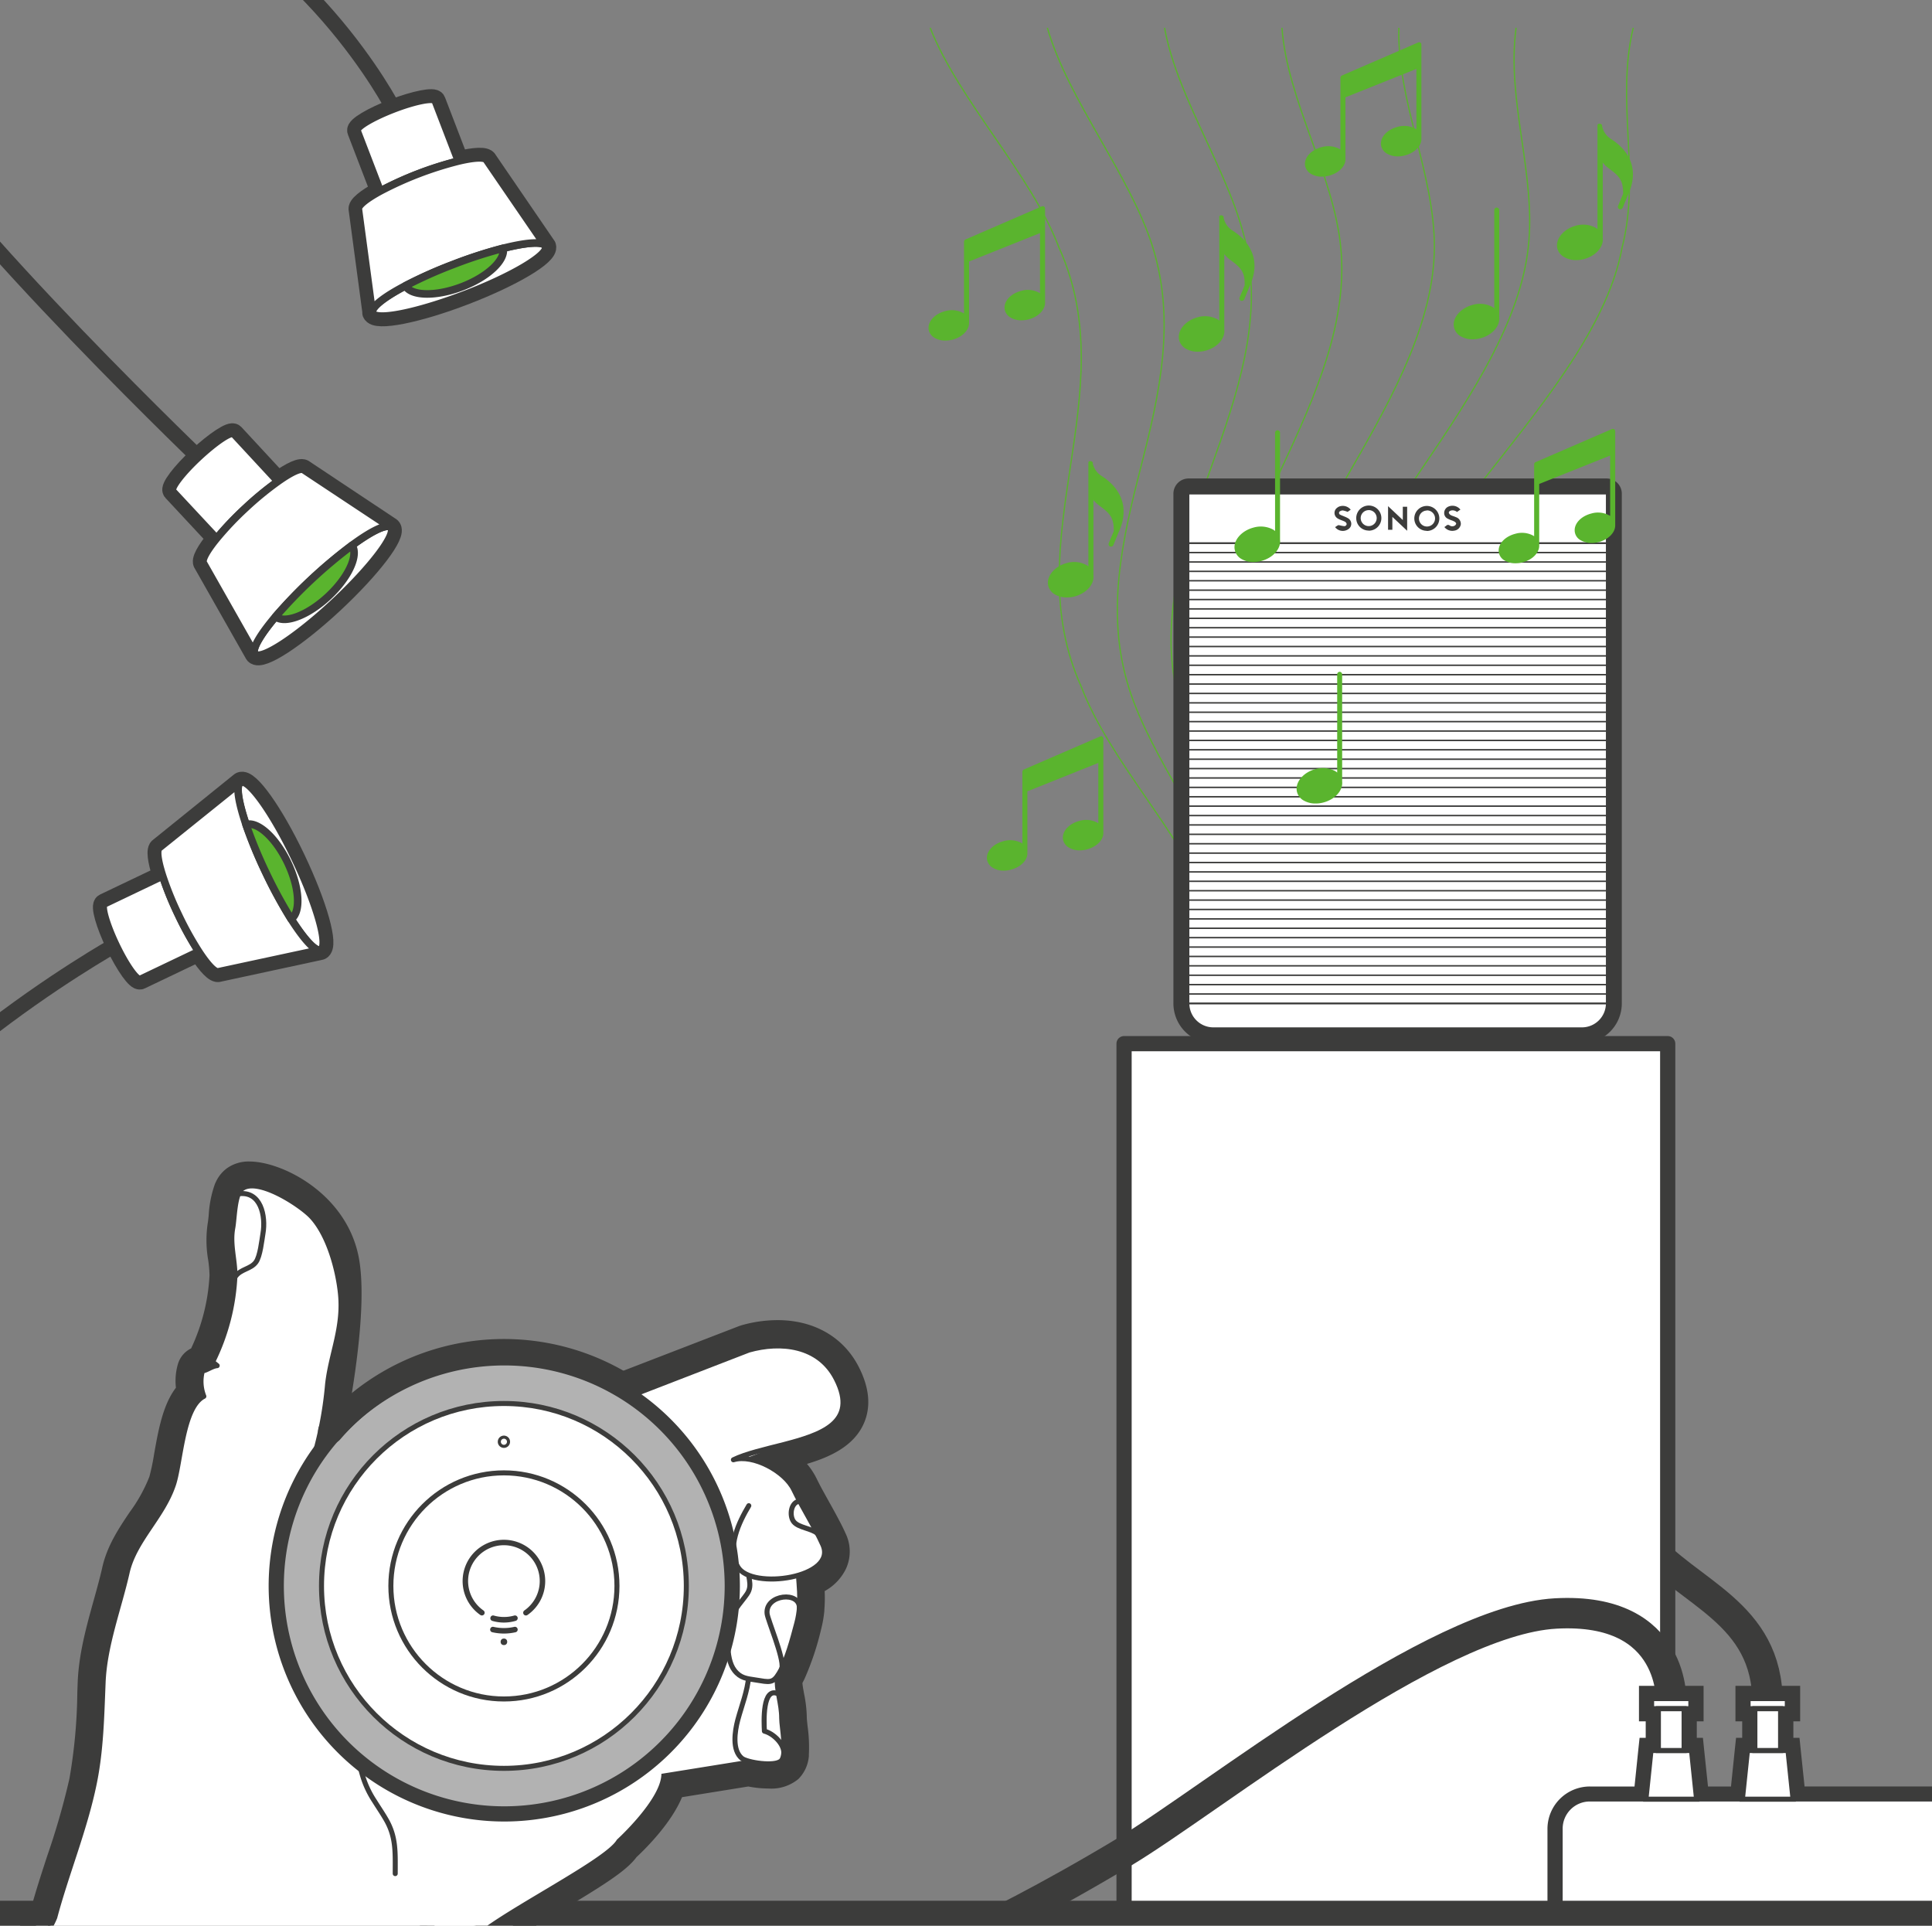 <svg id="Ebene_1" data-name="Ebene 1" xmlns="http://www.w3.org/2000/svg" xmlns:xlink="http://www.w3.org/1999/xlink" viewBox="0 0 381.29 380"><rect x="0" y="0" width="381.29" height="380" fill="#808080" stroke="none"/><defs><style>.cls-1,.cls-11,.cls-14,.cls-2,.cls-20,.cls-23,.cls-4,.cls-7{fill:none;}.cls-2{stroke:#5ab42e;stroke-width:0.25px;}.cls-11,.cls-13,.cls-18,.cls-2,.cls-4,.cls-9{stroke-miterlimit:10;}.cls-3{clip-path:url(#clip-path);}.cls-11,.cls-12,.cls-13,.cls-14,.cls-16,.cls-18,.cls-19,.cls-20,.cls-21,.cls-22,.cls-23,.cls-25,.cls-26,.cls-27,.cls-4,.cls-5,.cls-6,.cls-7,.cls-8,.cls-9{stroke:#3c3c3b;}.cls-4{stroke-width:6px;}.cls-12,.cls-13,.cls-16,.cls-17,.cls-18,.cls-19,.cls-22,.cls-26,.cls-5,.cls-8,.cls-9{fill:#fff;}.cls-12,.cls-14,.cls-16,.cls-19,.cls-20,.cls-21,.cls-22,.cls-23,.cls-25,.cls-26,.cls-27,.cls-5,.cls-6,.cls-7,.cls-8{stroke-linecap:round;stroke-linejoin:round;}.cls-5{stroke-width:0.5px;}.cls-10,.cls-6{fill:#3c3c3b;}.cls-6{stroke-width:0.61px;}.cls-21,.cls-7{stroke-width:3px;}.cls-8{stroke-width:6px;}.cls-11,.cls-9{stroke-width:0.29px;}.cls-14{stroke-width:5px;}.cls-15{clip-path:url(#clip-path-2);}.cls-16,.cls-23{stroke-width:4.97px;}.cls-18,.cls-19,.cls-20{stroke-width:0.99px;}.cls-21{fill:#b2b2b2;}.cls-22{stroke-width:0.61px;}.cls-24,.cls-25,.cls-27{fill:#5ab42e;}.cls-25{stroke-width:4px;}.cls-26,.cls-27{stroke-width:1.5px;}</style><clipPath id="clip-path"><rect class="cls-1" x="66.65" y="-11.27" width="410" height="388.83"/></clipPath><clipPath id="clip-path-2"><polygon class="cls-1" points="183.25 69.87 183.25 380.04 -14.79 380.04 55.41 69.87 183.25 69.87"/></clipPath></defs><path class="cls-2" d="M267.09,178.89c3.49-14.45-1.52-28.9,2.21-43.35,2.66-14.45,14.06-28.9,25.44-43.35s22.75-28.9,25.39-43.35c3.72-14.45-1.29-28.9,2.2-43.35"/><path class="cls-2" d="M262.38,178.89c2-14.45-4.06-28.83-2.39-43.35s11-28.9,20.83-43.35S300,63.24,301.61,48.84s-4.36-28.9-2.4-43.35"/><path class="cls-2" d="M257.67,178.89c.42-14.45-7.12-28.88-7-43.35s7.92-28.9,16.23-43.35S283,63.29,283.08,48.84s-7.42-28.9-7-43.35"/><path class="cls-2" d="M253,178.89c-1.11-14.45-10.19-28.94-11.59-43.35s4.85-28.9,11.62-43.35,13-28.84,11.58-43.35S254.06,19.94,253,5.49"/><path class="cls-2" d="M248.24,178.89c-2.64-14.45-13.28-29-16.2-43.35-3-14.56,1.78-28.9,7-43.35s10-28.79,7-43.35c-2.94-14.36-13.57-28.9-16.21-43.35"/><path class="cls-2" d="M243.53,178.89c-4.18-14.45-16.38-29-20.8-43.35-4.53-14.61-1.29-28.9,2.42-43.35s6.9-28.74,2.37-43.35c-4.45-14.31-16.64-28.9-20.82-43.35"/><path class="cls-2" d="M238.82,178.89c-5.71-14.45-19.94-28.9-25.41-43.35-6.55-14.45-4.36-28.9-2.18-43.35s4.33-28.9-2.24-43.35c-5.48-14.45-19.7-28.9-25.42-43.35"/><g class="cls-3"><path class="cls-4" d="M310.83,256.06s4.67,37.53,13.5,48,24.54,14,24.5,32"/><rect class="cls-5" x="221.84" y="205.95" width="107.28" height="200.35" transform="translate(550.97 612.25) rotate(-180)"/><rect class="cls-6" x="252.83" y="204.49" width="45.92" height="2.03" transform="translate(551.57 411.02) rotate(-180)"/><polygon class="cls-7" points="252.83 205.95 221.84 205.95 221.84 406.29 329.13 406.29 329.13 205.95 298.75 205.95 252.83 205.95"/><path class="cls-8" d="M317.07,97.42V198a4.88,4.88,0,0,1-4.88,4.89H239.46a4.88,4.88,0,0,1-4.88-4.89V97.42Z"/><rect class="cls-9" x="234.58" y="97.43" width="82.5" height="9.76"/><path class="cls-9" d="M234.58,198h82.5a0,0,0,0,1,0,0v0a4.88,4.88,0,0,1-4.88,4.88H239.46a4.88,4.88,0,0,1-4.88-4.88v0A0,0,0,0,1,234.58,198Z"/><rect class="cls-9" x="234.58" y="107.19" width="82.5" height="90.82"/><g id="Gruppe_2240" data-name="Gruppe 2240"><g id="Gruppe_2239" data-name="Gruppe 2239"><g id="Gruppe_2238" data-name="Gruppe 2238"><path id="Pfad_12066" data-name="Pfad 12066" class="cls-10" d="M274.79,102l2.92,2.74V100h-.86v2.62l-2.91-2.74v4.66h.85ZM285.05,104a2,2,0,0,0,2,.71,1.49,1.49,0,0,0,1.25-1.25,1.37,1.37,0,0,0-.93-1.39c-.17-.08-.35-.14-.53-.21a2.55,2.55,0,0,1-.54-.22.83.83,0,0,1-.37-.45c0-.26.22-.38.46-.45a1.39,1.39,0,0,1,1.16.29l.67-.47a2,2,0,0,0-2.27-.63,1.37,1.37,0,0,0-.93,1.22,1.23,1.23,0,0,0,.75,1.23,5.46,5.46,0,0,0,.7.3,3.55,3.55,0,0,1,.63.28c.13.08.3.27.28.39a.63.63,0,0,1-.33.4.93.93,0,0,1-.95-.05.48.48,0,0,0-.69.06h0l-.32.23Zm-21.58,0a1.92,1.92,0,0,0,2.69.38l.11-.09a1.25,1.25,0,0,0,.08-1.77,1.21,1.21,0,0,0-.24-.21,5.28,5.28,0,0,0-.83-.4c-.25-.12-.52-.19-.76-.33a.38.38,0,0,1,0-.72.86.86,0,0,1,.54-.12,4.67,4.67,0,0,1,.9.27l.61-.43a2,2,0,0,0-2.37-.58,2.15,2.15,0,0,0-.46.33,1.26,1.26,0,0,0,0,1.78,1.42,1.42,0,0,0,.34.25c.42.24.9.36,1.33.58a.68.68,0,0,1,.36.45.46.46,0,0,1-.47.44h0a5.73,5.73,0,0,1-.92-.17c-.11,0-.24-.07-.32,0a3.7,3.7,0,0,0-.55.36Zm18.1.78a2.47,2.47,0,1,0-2.45-2.48v0a2.45,2.45,0,0,0,2.45,2.45h0Zm0-4.06a1.59,1.59,0,1,1,.11,3.18,1.58,1.58,0,0,1-1.64-1.53v0a1.58,1.58,0,0,1,1.53-1.62Zm-11.46,4a2.48,2.48,0,1,0-2.45-2.5h0a2.45,2.45,0,0,0,2.42,2.48h0Zm0-4.06a1.58,1.58,0,1,1-1.57,1.59h0a1.57,1.57,0,0,1,1.57-1.58Z"/></g></g></g><line class="cls-11" x1="234.58" y1="107.19" x2="317.07" y2="107.19"/><line class="cls-11" x1="234.58" y1="109.04" x2="317.07" y2="109.04"/><line class="cls-11" x1="234.58" y1="110.9" x2="317.07" y2="110.9"/><line class="cls-11" x1="234.58" y1="112.75" x2="317.07" y2="112.75"/><line class="cls-11" x1="234.58" y1="114.6" x2="317.07" y2="114.6"/><line class="cls-11" x1="234.58" y1="116.46" x2="317.07" y2="116.46"/><line class="cls-11" x1="234.58" y1="118.31" x2="317.07" y2="118.31"/><line class="cls-11" x1="234.58" y1="120.16" x2="317.07" y2="120.16"/><line class="cls-11" x1="234.58" y1="122.02" x2="317.07" y2="122.02"/><line class="cls-11" x1="234.58" y1="123.87" x2="317.07" y2="123.87"/><line class="cls-11" x1="234.58" y1="125.72" x2="317.07" y2="125.72"/><line class="cls-11" x1="234.58" y1="127.58" x2="317.07" y2="127.58"/><line class="cls-11" x1="234.58" y1="129.43" x2="317.07" y2="129.43"/><line class="cls-11" x1="234.58" y1="131.28" x2="317.07" y2="131.28"/><line class="cls-11" x1="234.58" y1="133.14" x2="317.07" y2="133.14"/><line class="cls-11" x1="234.58" y1="134.99" x2="317.07" y2="134.99"/><line class="cls-11" x1="234.58" y1="136.84" x2="317.07" y2="136.84"/><line class="cls-11" x1="234.58" y1="138.7" x2="317.07" y2="138.7"/><line class="cls-11" x1="234.58" y1="140.55" x2="317.07" y2="140.55"/><line class="cls-11" x1="234.58" y1="142.4" x2="317.07" y2="142.4"/><line class="cls-11" x1="234.58" y1="144.26" x2="317.07" y2="144.26"/><line class="cls-11" x1="234.58" y1="146.11" x2="317.07" y2="146.11"/><line class="cls-11" x1="234.58" y1="147.96" x2="317.07" y2="147.96"/><line class="cls-11" x1="234.58" y1="149.82" x2="317.07" y2="149.82"/><line class="cls-11" x1="234.58" y1="151.67" x2="317.07" y2="151.67"/><line class="cls-11" x1="234.58" y1="153.52" x2="317.07" y2="153.52"/><line class="cls-11" x1="234.58" y1="155.38" x2="317.07" y2="155.38"/><line class="cls-11" x1="234.58" y1="157.23" x2="317.07" y2="157.23"/><line class="cls-11" x1="234.58" y1="159.08" x2="317.07" y2="159.08"/><line class="cls-11" x1="234.58" y1="160.94" x2="317.07" y2="160.94"/><line class="cls-11" x1="234.58" y1="162.79" x2="317.07" y2="162.79"/><line class="cls-11" x1="234.58" y1="164.64" x2="317.07" y2="164.64"/><line class="cls-11" x1="234.58" y1="166.5" x2="317.07" y2="166.5"/><line class="cls-11" x1="234.58" y1="168.35" x2="317.07" y2="168.35"/><line class="cls-11" x1="234.58" y1="170.21" x2="317.07" y2="170.21"/><line class="cls-11" x1="234.58" y1="172.06" x2="317.07" y2="172.06"/><line class="cls-11" x1="234.58" y1="173.91" x2="317.07" y2="173.91"/><line class="cls-11" x1="234.58" y1="175.77" x2="317.07" y2="175.77"/><line class="cls-11" x1="234.58" y1="177.62" x2="317.07" y2="177.62"/><line class="cls-11" x1="234.58" y1="179.47" x2="317.07" y2="179.47"/><line class="cls-11" x1="234.58" y1="181.33" x2="317.07" y2="181.33"/><line class="cls-11" x1="234.58" y1="183.18" x2="317.07" y2="183.18"/><line class="cls-11" x1="234.58" y1="185.03" x2="317.07" y2="185.03"/><line class="cls-11" x1="234.58" y1="186.89" x2="317.07" y2="186.89"/><line class="cls-11" x1="234.58" y1="188.74" x2="317.07" y2="188.74"/><line class="cls-11" x1="234.58" y1="190.59" x2="317.07" y2="190.59"/><line class="cls-11" x1="234.58" y1="192.45" x2="317.07" y2="192.45"/><line class="cls-11" x1="234.58" y1="194.3" x2="317.07" y2="194.3"/><line class="cls-11" x1="234.58" y1="196.15" x2="317.07" y2="196.15"/><line class="cls-11" x1="234.58" y1="198.01" x2="317.07" y2="198.01"/><path class="cls-12" d="M313.76,355h79.39A5.86,5.86,0,0,1,399,360.9v15a0,0,0,0,1,0,0H307.9a0,0,0,0,1,0,0v-15A5.86,5.86,0,0,1,313.76,355Z"/><polygon class="cls-13" points="353.87 355.05 343.87 355.05 344.87 345.44 352.87 345.44 353.87 355.05"/><rect class="cls-13" x="344.99" y="335.19" width="7.75" height="2"/><rect class="cls-13" x="346.33" y="337.19" width="5.08" height="8.25"/><path class="cls-4" d="M329.83,336.19S331,317.06,307,318.4,239.26,355,221.83,365.49c-16,9.61-27.11,14.86-27.11,14.86"/><polygon class="cls-13" points="334.83 355.05 324.83 355.05 325.83 345.44 333.83 345.44 334.83 355.05"/><rect class="cls-13" x="325.95" y="335.19" width="7.75" height="2"/><rect class="cls-13" x="327.29" y="337.19" width="5.08" height="8.25"/><path class="cls-10" d="M352.75,335.18v2h-1.34v8.26h1.46l1,9.6h39.27A5.86,5.86,0,0,1,399,360.9v15H307.9v-15a5.86,5.86,0,0,1,5.86-5.86h11.07l1-9.6h1.46v-8.26H326v-2h7.75v2h-1.34v8.26h1.46l1,9.6h9l1-9.6h1.46v-8.26H345v-2h7.75m2.5-2.5H342.5v7h1.33v3.26h-1.21l-.24,2.24-.76,7.36h-4.54l-.77-7.36-.23-2.24h-1.21v-3.26h1.34v-7H323.46v7h1.33v3.26h-1.21l-.24,2.24-.76,7.36h-8.82a8.37,8.37,0,0,0-8.36,8.36v17.53h96.1V360.9a8.37,8.37,0,0,0-8.36-8.36h-37l-.77-7.36-.23-2.24h-1.21v-3.26h1.34v-7Z"/></g><line class="cls-14" x1="395.65" y1="377.59" x2="-14.35" y2="377.59"/><g class="cls-15"><path class="cls-10" d="M147.69,287.64l.08,0v-.05A.11.11,0,0,1,147.69,287.64Z"/><path class="cls-16" d="M147.77,287.61v.05l-.08,0A.11.11,0,0,0,147.77,287.61Z"/><path class="cls-17" d="M88.08,386.91a3.44,3.44,0,0,1-2.45-.75c-.58,0-1.56-.08-3.19-.08H61.5c-9.1,0-18.34-.22-27.28-.44-8.62-.21-17.53-.42-26.17-.43a2.48,2.48,0,0,1-1.7-4.29,12.28,12.28,0,0,0,2.07-3.34c1-3.58,2.15-7.21,3.3-10.73a143.93,143.93,0,0,0,4.41-15.4A107.41,107.41,0,0,0,17.75,334l.08-2.06c.22-5.29,1.67-10.51,3.07-15.55.64-2.29,1.25-4.46,1.73-6.59.86-3.82,3-7,5-10a32.32,32.32,0,0,0,4.18-7.56,38.6,38.6,0,0,0,1-4.82c.84-4.73,1.77-10,4.49-12.77a9.92,9.92,0,0,1,.17-4.8,2.47,2.47,0,0,1,2-1.73h0a2.78,2.78,0,0,1,.22-.54,40.69,40.69,0,0,0,4.09-15.92,27.17,27.17,0,0,0-.29-3.26,20.67,20.67,0,0,1-.11-6.5c.08-.43.15-1.09.22-1.8a19.74,19.74,0,0,1,1.05-5.44,2,2,0,0,1,.1-.21,4.52,4.52,0,0,1,1.39-1.81,5,5,0,0,1,3.07-.88c5.5,0,16.91,5.77,19.08,16.79,1.64,8.31-.81,23.76-2.55,32.8,3.42-.87,8.39-1.26,15.32-1.26h4.53l.28,0L102.79,282c3.13-.11,11.17-4.24,15.51-6.48,2-1.05,3.65-1.87,4.68-2.3l23.9-9.22.22-.07a23.57,23.57,0,0,1,6.4-.92c6.29,0,11.17,2.78,13.74,7.83,1.77,3.47,2.08,6.54.93,9.11-2.07,4.62-8.3,6.26-12.85,7.46-.36.1-.71.2-1.06.32a14.07,14.07,0,0,1,4.63,5.12c.36.72.75,1.47,1.14,2.2s.88,1.61,1.33,2.41c.7,1.26,1.42,2.55,2.09,3.85a.47.47,0,0,1,.05.1c.42.78.81,1.59,1.16,2.38a5.6,5.6,0,0,1,.05,4.78,8.5,8.5,0,0,1-4.51,4,32.54,32.54,0,0,1,0,5,.37.37,0,0,1,0,.11,19.06,19.06,0,0,1-.59,3.33,51.35,51.35,0,0,1-3.08,9.24c-.19.4-.41.81-.64,1.19a.41.41,0,0,1,0,.09,12.81,12.81,0,0,0,.25,2.35c0,.33.11.64.16.95a21.8,21.8,0,0,1,.49,4.27c0,.34.08,1.09.16,1.83a27.1,27.1,0,0,1,.24,5.24.76.76,0,0,1,0,.15,4.72,4.72,0,0,1-1.3,3c-.87.82-2.2,1.2-4.18,1.2a19.82,19.82,0,0,1-4-.44l-15,2.41c-1.44,5.09-7.24,10.78-9,12.43-1.76,2.52-7.07,5.77-15.36,10.71-5,3-12.48,7.45-13.7,9.14a2.49,2.49,0,0,1-2.25,1.93c-2.18.16-3.5.23-4.28.23Z"/><path class="cls-10" d="M49.27,234.21c4.37,0,14.72,5,16.64,14.8,2,10.12-2.64,32.58-3.62,37.09a1.9,1.9,0,0,0-.17.79l.17-.79c1.49-3.21,12.05-3.56,18.83-3.56,1.9,0,3.51,0,4.53,0l17,1.94c5,0,17.76-7.52,21.27-9l23.83-9.19a21.38,21.38,0,0,1,5.73-.82c4.65,0,9.13,1.76,11.53,6.47,4.51,8.85-3.24,11.17-10.35,13-2.5.66-4.69,1.91-6.91,2.58a.11.11,0,0,1-.08,0l.08,0a13.1,13.1,0,0,1,8.89,6.29c.37.76.77,1.53,1.18,2.3,1.13,2.1,2.37,4.2,3.46,6.32h0c.39.75.76,1.49,1.1,2.25,1.29,2.87-1.29,5-4.81,6a41.66,41.66,0,0,1,.16,6.59v0a18,18,0,0,1-.52,2.92,50.58,50.58,0,0,1-2.91,8.79c-.18.36-.37.71-.56,1a5.67,5.67,0,0,1-.35.54,13.26,13.26,0,0,0,.25,3.57,28.12,28.12,0,0,1,.62,4.78c0,1.3.64,4.79.4,6.9v0a2.35,2.35,0,0,1-.54,1.46,4,4,0,0,1-2.47.53,17.05,17.05,0,0,1-3.9-.49l-17.22,2.77c0,5-8.79,13-8.79,13-2.52,4.47-29.43,17.27-29.56,20.92-2.21.15-3.44.22-4.11.22-2.45,0,2.44-.83-5.65-.84H61.5c-17.88,0-35.85-.85-53.45-.86a15,15,0,0,0,2.72-4.34c2.32-8.68,5.95-17.48,7.8-26.43C19.9,345.45,20,338.88,20.31,332c.3-7.32,3.18-14.76,4.74-21.7,1.43-6.31,7-10.91,9.14-17.32,1.44-4.29,1.76-15.3,6-17.43a8,8,0,0,1-.29-5c1-.14,2-1,2.92-1.06-.23-.2-.61-.47-.88-.74a43,43,0,0,0,4.39-17.13c0-3.14-1-6.12-.43-9.31.29-1.58.35-4.91,1.11-6.72h0a2.31,2.31,0,0,1,.69-1,2.69,2.69,0,0,1,1.57-.38m0-5a7.33,7.33,0,0,0-4.55,1.38,7,7,0,0,0-2.14,2.7,3.54,3.54,0,0,0-.16.34,21.88,21.88,0,0,0-1.23,6.17c-.06.59-.13,1.26-.19,1.57a22.56,22.56,0,0,0,.09,7.29,25.46,25.46,0,0,1,.26,3,38.45,38.45,0,0,1-3.63,14.43,5,5,0,0,0-2.58,3,11.8,11.8,0,0,0-.42,4.76c-2.59,3.37-3.49,8.47-4.31,13.11a42.31,42.31,0,0,1-.93,4.45,30.7,30.7,0,0,1-3.89,7c-2.07,3.08-4.42,6.57-5.39,10.83-.46,2.08-1.06,4.22-1.69,6.49-1.44,5.17-2.93,10.53-3.17,16.1l-.08,2.09A104.91,104.91,0,0,1,13.7,351a144.84,144.84,0,0,1-4.34,15.12c-1.14,3.49-2.32,7.09-3.29,10.67a9.53,9.53,0,0,1-1.43,2.36,5,5,0,0,0,3.41,8.59c8.61,0,17.51.22,26.11.43,9,.21,18.21.43,27.34.43H82.44c1,0,1.8,0,2.34,0a6.39,6.39,0,0,0,3.31.8c.85,0,2.19-.07,4.46-.24A5,5,0,0,0,96.81,386c1.77-1.72,8.35-5.65,12.79-8.29,9.45-5.64,14-8.49,16-11.21,2.19-2.05,6.93-6.87,9-11.85l13.08-2.11a21.39,21.39,0,0,0,4,.4,8.36,8.36,0,0,0,5.88-1.87,7.22,7.22,0,0,0,2.07-4.49,2.45,2.45,0,0,0,0-.27,29.52,29.52,0,0,0-.25-5.68c-.06-.55-.14-1.31-.15-1.55a24.76,24.76,0,0,0-.52-4.73c-.06-.3-.11-.59-.16-.89a13.46,13.46,0,0,1-.19-1.35c.16-.28.29-.55.42-.82a54.63,54.63,0,0,0,3.25-9.69,23.78,23.78,0,0,0,.66-3.72c0-.06,0-.13,0-.2a28.87,28.87,0,0,0,.06-3.7,10,10,0,0,0,4.2-4.39,8.17,8.17,0,0,0,0-6.84c-.37-.83-.77-1.65-1.22-2.51l-.08-.14c-.68-1.32-1.4-2.61-2.1-3.86-.44-.8-.89-1.6-1.32-2.39s-.77-1.47-1.09-2.12a13.89,13.89,0,0,0-1.88-2.85c4.4-1.32,9.17-3.4,11.2-7.93,1.47-3.3,1.14-7.08-1-11.25-3-5.84-8.8-9.19-16-9.19a26.08,26.08,0,0,0-7.07,1l-.44.14-23.84,9.2-.12,0c-1.13.47-2.78,1.32-4.86,2.39-3.21,1.66-11.61,6-14.3,6.2l-16.66-1.9a5.12,5.12,0,0,0-.56,0H84.11l-3,0a93.17,93.17,0,0,0-12.22.64c1.65-9.34,3.4-22.51,1.89-30.17-2.47-12.52-15.13-18.8-21.52-18.8Z"/><polygon class="cls-17" points="105.11 373.45 53.1 373.45 54.72 358.43 96.3 358.03 105.11 373.45"/><polygon class="cls-17" points="105.11 373.45 53.1 373.45 54.72 358.43 96.3 358.03 105.11 373.45"/><path class="cls-18" d="M153.41,330.72c-.24,2.87.87,5.4.86,8.38,0,1.71,1.13,7.21-.13,8.39s-6.7.33-7.74-.52c-1.94-1.6-1.4-5.28-.79-7.58.75-2.78,1.91-5.64,2.17-8.67"/><path class="cls-18" d="M157.45,307.6c0,4.77,1,8.28-.22,12.78-.83,3.13-1.89,7.19-3.47,9.82-1.23,2.06-1.95,1.74-4.62,1.32-1.78-.28-3-.35-4.19-1.88-1.87-2.38-1.47-8-.44-10.7.67-1.74,1.85-2.85,2.89-4.34,1.36-1.93-.12-3.68.31-5.91"/><path class="cls-19" d="M147.78,297.13c-1.92,3.23-4.39,8.24-2.17,12.08,2.71,4.65,19.73,2.15,16.78-4.38-1.64-3.66-4-7.26-5.73-10.88s-8.06-7.06-11.92-5.88c2.39-1.18,6.32-2.08,9.94-3,7.11-1.87,14.86-4.19,10.35-13-3.4-6.65-10.94-7.43-17.25-5.65L120.43,277,41.32,307.51l25.42,66,25,9.18"/><path class="cls-19" d="M78,369.73c0-4.24.2-7.23-1.84-10.73-.75-1.29-1.53-2.42-2.25-3.58a19,19,0,0,1-2.31-4.88c-2.6-8.7-2.58-17.88-4.87-26.42-1.61-6-5.16-11-6.82-16.81-1.93-6.65-.92-10.94,1.29-17.33a74.7,74.7,0,0,0,3.46-16.9c.71-6.12,3.21-11.11,2.53-17.8-.48-4.72-2.32-11.54-5.67-15.16-2.11-2.29-10.63-7.89-13.77-5.53-1.45,1.09-1.45,5.75-1.81,7.72-.59,3.19.41,6.18.43,9.31a42.68,42.68,0,0,1-4.4,17.13c.28.27.66.54.89.74-1,.09-2,.91-2.92,1.06a8,8,0,0,0,.29,5c-4.23,2.14-4.56,13.14-6,17.43-2.14,6.41-7.71,11-9.14,17.33-1.56,6.93-4.44,14.37-4.74,21.69-.28,6.86-.41,13.43-1.75,19.94-1.84,9-5.48,17.75-7.79,26.43a15,15,0,0,1-2.72,4.34c17.6,0,35.57.87,53.45.86H85.66c10.3,0,3.56.74,13.79,0"/><path class="cls-20" d="M154.32,329.17c.41-2-2.8-9.52-2.93-10.73-.41-3.82,6.65-4.55,6.36-1"/><path class="cls-20" d="M154.68,346c.12-1.81-2-3.91-3.82-4.38-.09-1.73-.45-9,2.8-7.32"/><path class="cls-20" d="M161.31,302.59c-1.19-1-3.7-1.11-4.65-2.28s-.6-3.94,1.18-4.07"/><path class="cls-20" d="M46.5,251.84c1.07-1.43,3-1.41,4-2.77.85-1.14,1.17-4.33,1.4-5.68.58-3.35-.38-8.49-4.92-7.8"/></g><path class="cls-21" d="M144.52,313a45,45,0,1,1-22.16-38.82A45.07,45.07,0,0,1,144.52,313Z"/><circle class="cls-19" cx="99.45" cy="312.96" r="36"/><circle class="cls-19" cx="99.45" cy="312.96" r="22.31"/><circle class="cls-22" cx="99.45" cy="284.51" r="0.91"/><path class="cls-10" d="M97.12,319.85a8.15,8.15,0,0,0,4.66,0,.55.55,0,0,0,.37-.68.54.54,0,0,0-.68-.36,7.3,7.3,0,0,1-4,0,.53.53,0,0,0-.67.36A.54.54,0,0,0,97.12,319.85Z"/><path class="cls-10" d="M107.6,312a8.15,8.15,0,1,0-12.81,6.69.54.54,0,0,0,.31.1.56.56,0,0,0,.45-.23.55.55,0,0,0-.14-.76,7.07,7.07,0,1,1,8.08,0,.55.55,0,0,0-.14.76.54.54,0,0,0,.76.13A8.14,8.14,0,0,0,107.6,312Z"/><path class="cls-10" d="M97.16,322.1a10.26,10.26,0,0,0,4.59,0,.53.53,0,0,0,.4-.65.54.54,0,0,0-.65-.41,9.15,9.15,0,0,1-4.1,0,.54.54,0,0,0-.65.41A.53.53,0,0,0,97.16,322.1Z"/><circle class="cls-10" cx="99.45" cy="323.99" r="0.65"/><path class="cls-23" d="M65.26,282.42a45.09,45.09,0,0,1,57.1-9.45"/><path class="cls-24" d="M217.75,145.81v18.5a.34.34,0,0,1,0,.1c0,1.39-1.36,2.73-3.29,3.22a5.41,5.41,0,0,1-1.36.18,4.06,4.06,0,0,1-2.13-.54,2.38,2.38,0,0,1-1.15-1.47,2.31,2.31,0,0,1-.06-.52c0-1.41,1.34-2.8,3.31-3.3a4.7,4.7,0,0,1,3.49.36l.2.13V150.55l-14,5.6v12.16a.34.34,0,0,1,0,.1c0,1.39-1.36,2.73-3.29,3.22a5.41,5.41,0,0,1-1.36.18,4.06,4.06,0,0,1-2.13-.54,2.38,2.38,0,0,1-1.15-1.47,2.31,2.31,0,0,1-.06-.52c0-1.41,1.34-2.8,3.31-3.3a4.75,4.75,0,0,1,3.49.36l.2.13V152.31a.51.51,0,0,1,.3-.46l15-6.5a.51.51,0,0,1,.48,0A.5.5,0,0,1,217.75,145.81Z"/><path class="cls-24" d="M280.52,8.86v18.5a.34.34,0,0,1,0,.1c0,1.39-1.36,2.73-3.29,3.22a5.41,5.41,0,0,1-1.36.18,4.06,4.06,0,0,1-2.13-.54,2.38,2.38,0,0,1-1.15-1.47,2.31,2.31,0,0,1-.06-.52c0-1.41,1.34-2.8,3.31-3.3a4.7,4.7,0,0,1,3.49.36l.2.13V13.6l-14,5.6V31.36a.34.34,0,0,1,0,.1c0,1.39-1.36,2.73-3.29,3.22a5.41,5.41,0,0,1-1.36.18,4.06,4.06,0,0,1-2.13-.54,2.38,2.38,0,0,1-1.15-1.47,2.31,2.31,0,0,1-.06-.52c0-1.41,1.34-2.8,3.31-3.3a4.75,4.75,0,0,1,3.49.36l.2.13V15.36a.51.51,0,0,1,.3-.46l15-6.5a.51.51,0,0,1,.48,0A.5.5,0,0,1,280.52,8.86Z"/><path class="cls-24" d="M318.77,85.15v18.54c0,1.41-1.34,2.79-3.3,3.29a5.91,5.91,0,0,1-1.37.17,4.21,4.21,0,0,1-2.13-.53,2.24,2.24,0,0,1-1.2-2c0-1.42,1.34-2.79,3.3-3.29a4.68,4.68,0,0,1,3.5.36l.2.13V89.9l-14,5.6v12.19c0,1.41-1.34,2.79-3.3,3.29a5.91,5.91,0,0,1-1.37.17,4.21,4.21,0,0,1-2.13-.53,2.24,2.24,0,0,1-1.2-2c0-1.42,1.34-2.79,3.3-3.29a4.68,4.68,0,0,1,3.5.36l.2.13V91.65a.51.51,0,0,1,.3-.46l15-6.5a.52.52,0,0,1,.47,0A.49.49,0,0,1,318.77,85.15Z"/><path class="cls-24" d="M220.74,105.1a.08.08,0,0,0,0,0l-1,2.45a.5.5,0,0,1-.47.31.57.57,0,0,1-.18,0,.5.5,0,0,1-.28-.65l1-2.4c0-2.54-.6-3.4-2.81-5a5.87,5.87,0,0,1-1.21-1.16V113.4a.37.37,0,0,1,0,.11c.22,1.76-1.35,3.56-3.7,4.19a5.92,5.92,0,0,1-1.54.2,4.58,4.58,0,0,1-2.35-.59,2.76,2.76,0,0,1-1.33-1.74c-.42-1.81,1.22-3.81,3.65-4.46a5.16,5.16,0,0,1,3.89.39,2.76,2.76,0,0,1,.39.28V91.4a.37.37,0,0,1,0-.18h0a.71.71,0,0,1,.1-.14v0A.6.6,0,0,1,215,91a.16.16,0,0,1,.09,0l.1,0h.05a.46.46,0,0,1,.32.13.58.58,0,0,1,.11.15s0,0,0,0a.57.57,0,0,1,0,.14v.05A3.89,3.89,0,0,0,217.53,94C221.68,96.75,222.81,100.7,220.74,105.1Z"/><path class="cls-24" d="M321.26,38.53l0,0-1,2.45a.5.5,0,0,1-.47.31.57.57,0,0,1-.18,0,.5.5,0,0,1-.28-.65l1-2.4c0-2.54-.6-3.4-2.81-5a5.87,5.87,0,0,1-1.21-1.16V46.83a.37.37,0,0,1,0,.11c.22,1.76-1.35,3.56-3.7,4.19a5.92,5.92,0,0,1-1.54.2,4.58,4.58,0,0,1-2.35-.59A2.76,2.76,0,0,1,307.34,49c-.42-1.81,1.22-3.81,3.65-4.46a5.16,5.16,0,0,1,3.89.39,2.76,2.76,0,0,1,.39.28V24.83a.37.37,0,0,1,0-.18h0a.71.71,0,0,1,.1-.14s0,0,0,0a.6.6,0,0,1,.13-.09.16.16,0,0,1,.09,0l.1,0h.05a.46.46,0,0,1,.32.13.58.58,0,0,1,.11.15s0,0,0,0a.57.57,0,0,1,0,.14v0a3.89,3.89,0,0,0,1.78,2.59C322.2,30.18,323.33,34.13,321.26,38.53Z"/><path class="cls-24" d="M246.57,56.6a.08.08,0,0,0,0,0l-1,2.45a.5.5,0,0,1-.47.31.57.57,0,0,1-.18,0,.5.5,0,0,1-.28-.65l1-2.4c.05-2.54-.6-3.4-2.81-5a5.87,5.87,0,0,1-1.21-1.16V64.9a.37.37,0,0,1,0,.11c.22,1.76-1.35,3.56-3.7,4.19a5.92,5.92,0,0,1-1.54.2,4.58,4.58,0,0,1-2.35-.59,2.76,2.76,0,0,1-1.33-1.74c-.42-1.81,1.22-3.81,3.65-4.46a5.16,5.16,0,0,1,3.89.39,2.76,2.76,0,0,1,.39.28V42.9a.37.37,0,0,1,0-.18h0a.71.71,0,0,1,.1-.14v0a.6.6,0,0,1,.13-.09.16.16,0,0,1,.09,0l.1,0h0a.46.46,0,0,1,.32.13.58.58,0,0,1,.11.15s0,0,0,0a.57.57,0,0,1,0,.14v0a3.89,3.89,0,0,0,1.78,2.59C247.51,48.25,248.64,52.2,246.57,56.6Z"/><path class="cls-24" d="M264.88,133.07v21a.59.59,0,0,1,0,.13c.2,1.75-1.36,3.54-3.7,4.16a5.87,5.87,0,0,1-1.54.2,4.58,4.58,0,0,1-2.35-.59,2.67,2.67,0,0,1-1.4-2.32c0-1.64,1.55-3.3,3.72-3.88a5.16,5.16,0,0,1,3.89.39,2.92,2.92,0,0,1,.4.29V133.07a.5.5,0,0,1,.5-.5A.51.51,0,0,1,264.88,133.07Z"/><path class="cls-24" d="M206.25,41.21V59.75c0,1.41-1.34,2.79-3.3,3.29a5.89,5.89,0,0,1-1.36.17,4.15,4.15,0,0,1-2.13-.53,2.4,2.4,0,0,1-1.15-1.47,2.31,2.31,0,0,1-.06-.52c0-1.42,1.34-2.8,3.31-3.3a4.66,4.66,0,0,1,3.49.36l.2.13V46l-14,5.6V63.75c0,1.41-1.34,2.79-3.3,3.29a5.89,5.89,0,0,1-1.36.17,4.15,4.15,0,0,1-2.13-.53,2.4,2.4,0,0,1-1.15-1.47,2.31,2.31,0,0,1-.06-.52c0-1.42,1.34-2.8,3.31-3.3a4.66,4.66,0,0,1,3.49.36l.2.13V47.71a.51.51,0,0,1,.3-.46l15-6.5a.54.54,0,0,1,.48,0A.51.51,0,0,1,206.25,41.21Z"/><path class="cls-24" d="M252.62,85.41v21a.51.51,0,0,1,0,.13c.2,1.75-1.36,3.54-3.7,4.16a6,6,0,0,1-1.55.21,4.57,4.57,0,0,1-2.34-.59,2.69,2.69,0,0,1-1.4-2.33c0-1.63,1.55-3.29,3.72-3.87a5.16,5.16,0,0,1,3.89.38,2.92,2.92,0,0,1,.4.29V85.41a.5.5,0,0,1,.5-.5A.51.51,0,0,1,252.62,85.41Z"/><path class="cls-24" d="M295.88,41.46v21a.51.51,0,0,1,0,.13c.2,1.75-1.36,3.54-3.7,4.16a6,6,0,0,1-1.55.21,4.57,4.57,0,0,1-2.34-.59,2.69,2.69,0,0,1-1.4-2.33c0-1.63,1.55-3.29,3.72-3.87a5.16,5.16,0,0,1,3.89.38,2.92,2.92,0,0,1,.4.29V41.46a.5.5,0,0,1,.5-.5A.51.51,0,0,1,295.88,41.46Z"/><path class="cls-25" d="M65.91,118.92c-7.4,6.9-14.37,11.45-15.58,10.16l-.14-.24-10-17.63c-.53-.56.53-2.48,2.6-5l-8.69-9.33c-.54-.58,1.72-3.57,5.06-6.68s6.48-5.16,7-4.58L54.85,95c2.66-1.89,4.65-2.81,5.17-2.24l16.89,11.23.22.15C78.33,105.38,73.31,112,65.91,118.92Z"/><path class="cls-25" d="M63.29,187.43l-.27.06L43.2,191.76c-.7.33-2.21-1.25-4-4l-11.5,5.49c-.71.34-2.89-2.72-4.86-6.83s-3-7.74-2.26-8.08l11.51-5.49c-1-3.1-1.29-5.27-.59-5.6l15.78-12.74.22-.17c1.59-.76,6.41,6,10.77,15.16S64.88,186.67,63.29,187.43Z"/><path class="cls-25" d="M91.75,58.16c-9.45,3.63-17.62,5.23-18.25,3.59l0-.28-2.69-20.1c-.28-.72,1.42-2.1,4.28-3.66l-4.57-11.9c-.28-.74,2.94-2.67,7.19-4.3s8-2.36,8.23-1.62l4.57,11.9c3.17-.75,5.36-.86,5.63-.15l11.45,16.74.16.23C108.34,50.26,101.19,54.53,91.75,58.16Z"/><path class="cls-7" d="M77.67,21.5S60.58-12,26-24"/><path class="cls-7" d="M39.13,90.2s-58.35-56.11-62-71.55"/><path class="cls-7" d="M22.85,186.43s-50.72,28.31-64,62.23"/><line class="cls-26" x1="50.19" y1="128.84" x2="50.33" y2="129.08"/><path class="cls-26" d="M77.13,104.09c1.2,1.29-3.82,7.92-11.22,14.83s-14.38,11.44-15.58,10.16l-.14-.24c-.33-1,1.3-3.74,4.19-7.16a96.68,96.68,0,0,1,15.09-14.07c3.61-2.64,6.42-4.08,7.43-3.68Z"/><line class="cls-26" x1="77.13" y1="104.09" x2="76.9" y2="103.93"/><path class="cls-26" d="M46.16,85.62,54.85,95a63,63,0,0,0-6.37,5.27,62.14,62.14,0,0,0-5.71,6l-8.69-9.32c-.54-.58,1.72-3.58,5.05-6.69S45.62,85,46.16,85.62Z"/><path class="cls-26" d="M76.9,103.93c-1-.4-3.82,1-7.43,3.68a96.68,96.68,0,0,0-15.09,14.07c-2.89,3.42-4.52,6.11-4.19,7.16l-10-17.63c-.53-.56.53-2.48,2.6-5a62.14,62.14,0,0,1,5.71-6A63,63,0,0,1,54.85,95c2.66-1.89,4.64-2.81,5.17-2.25Z"/><path class="cls-27" d="M69.47,107.61c1.34,1.94-.68,6.35-4.69,10.09s-8.56,5.45-10.4,4a96.68,96.68,0,0,1,15.09-14.07Z"/><line class="cls-26" x1="63.02" y1="187.48" x2="63.29" y2="187.42"/><path class="cls-26" d="M47.51,154.36c1.58-.76,6.41,6,10.77,15.16s6.6,17.14,5,17.9l-.27.07c-1.09,0-3.17-2.37-5.57-6.14a92.52,92.52,0,0,1-4.94-9.08,90.8,90.8,0,0,1-3.95-9.55c-1.43-4.24-2-7.34-1.27-8.19Z"/><line class="cls-26" x1="47.51" y1="154.36" x2="47.29" y2="154.53"/><path class="cls-26" d="M20.59,178.36l11.51-5.5a62.48,62.48,0,0,0,3.11,7.67,63.87,63.87,0,0,0,4,7.24l-11.5,5.49c-.72.35-2.9-2.71-4.86-6.83S19.88,178.7,20.59,178.36Z"/><path class="cls-26" d="M47.29,154.53c-.69.85-.16,3.95,1.27,8.19a90.8,90.8,0,0,0,3.95,9.55,92.52,92.52,0,0,0,4.94,9.08c2.4,3.77,4.48,6.14,5.57,6.14L43.2,191.75c-.7.34-2.21-1.25-4-4a63.87,63.87,0,0,1-4-7.24,62.48,62.48,0,0,1-3.11-7.67c-1-3.1-1.29-5.27-.6-5.6Z"/><path class="cls-27" d="M48.56,162.72c2.26-.69,5.86,2.56,8.22,7.51s2.63,9.8.67,11.12a92.52,92.52,0,0,1-4.94-9.08A90.8,90.8,0,0,1,48.56,162.72Z"/><line class="cls-26" x1="73.46" y1="61.47" x2="73.5" y2="61.74"/><path class="cls-26" d="M107.7,48.61c.64,1.64-6.51,5.92-16,9.54S74.13,63.38,73.5,61.74l0-.27c.08-1.09,2.6-3,6.56-5.07a88.48,88.48,0,0,1,9.43-4.21A89.71,89.71,0,0,1,99.29,49c4.33-1.09,7.47-1.38,8.26-.62Z"/><line class="cls-26" x1="107.7" y1="48.61" x2="107.55" y2="48.38"/><path class="cls-26" d="M85.9,19.89l4.57,11.9a69.29,69.29,0,0,0-15.42,5.92l-4.57-11.9c-.29-.74,2.94-2.67,7.19-4.31S85.62,19.15,85.9,19.89Z"/><path class="cls-26" d="M107.55,48.38c-.79-.76-3.93-.47-8.26.62a89.71,89.71,0,0,0-9.84,3.19A88.48,88.48,0,0,0,80,56.4c-4,2.09-6.48,4-6.56,5.07l-2.7-20.1c-.27-.72,1.43-2.1,4.29-3.66a69.29,69.29,0,0,1,15.42-5.92c3.17-.76,5.36-.87,5.63-.15Z"/><path class="cls-27" d="M99.29,49c.5,2.3-3,5.64-8.14,7.6s-10,1.85-11.13-.2a88.48,88.48,0,0,1,9.43-4.21A89.71,89.71,0,0,1,99.29,49Z"/></svg>
